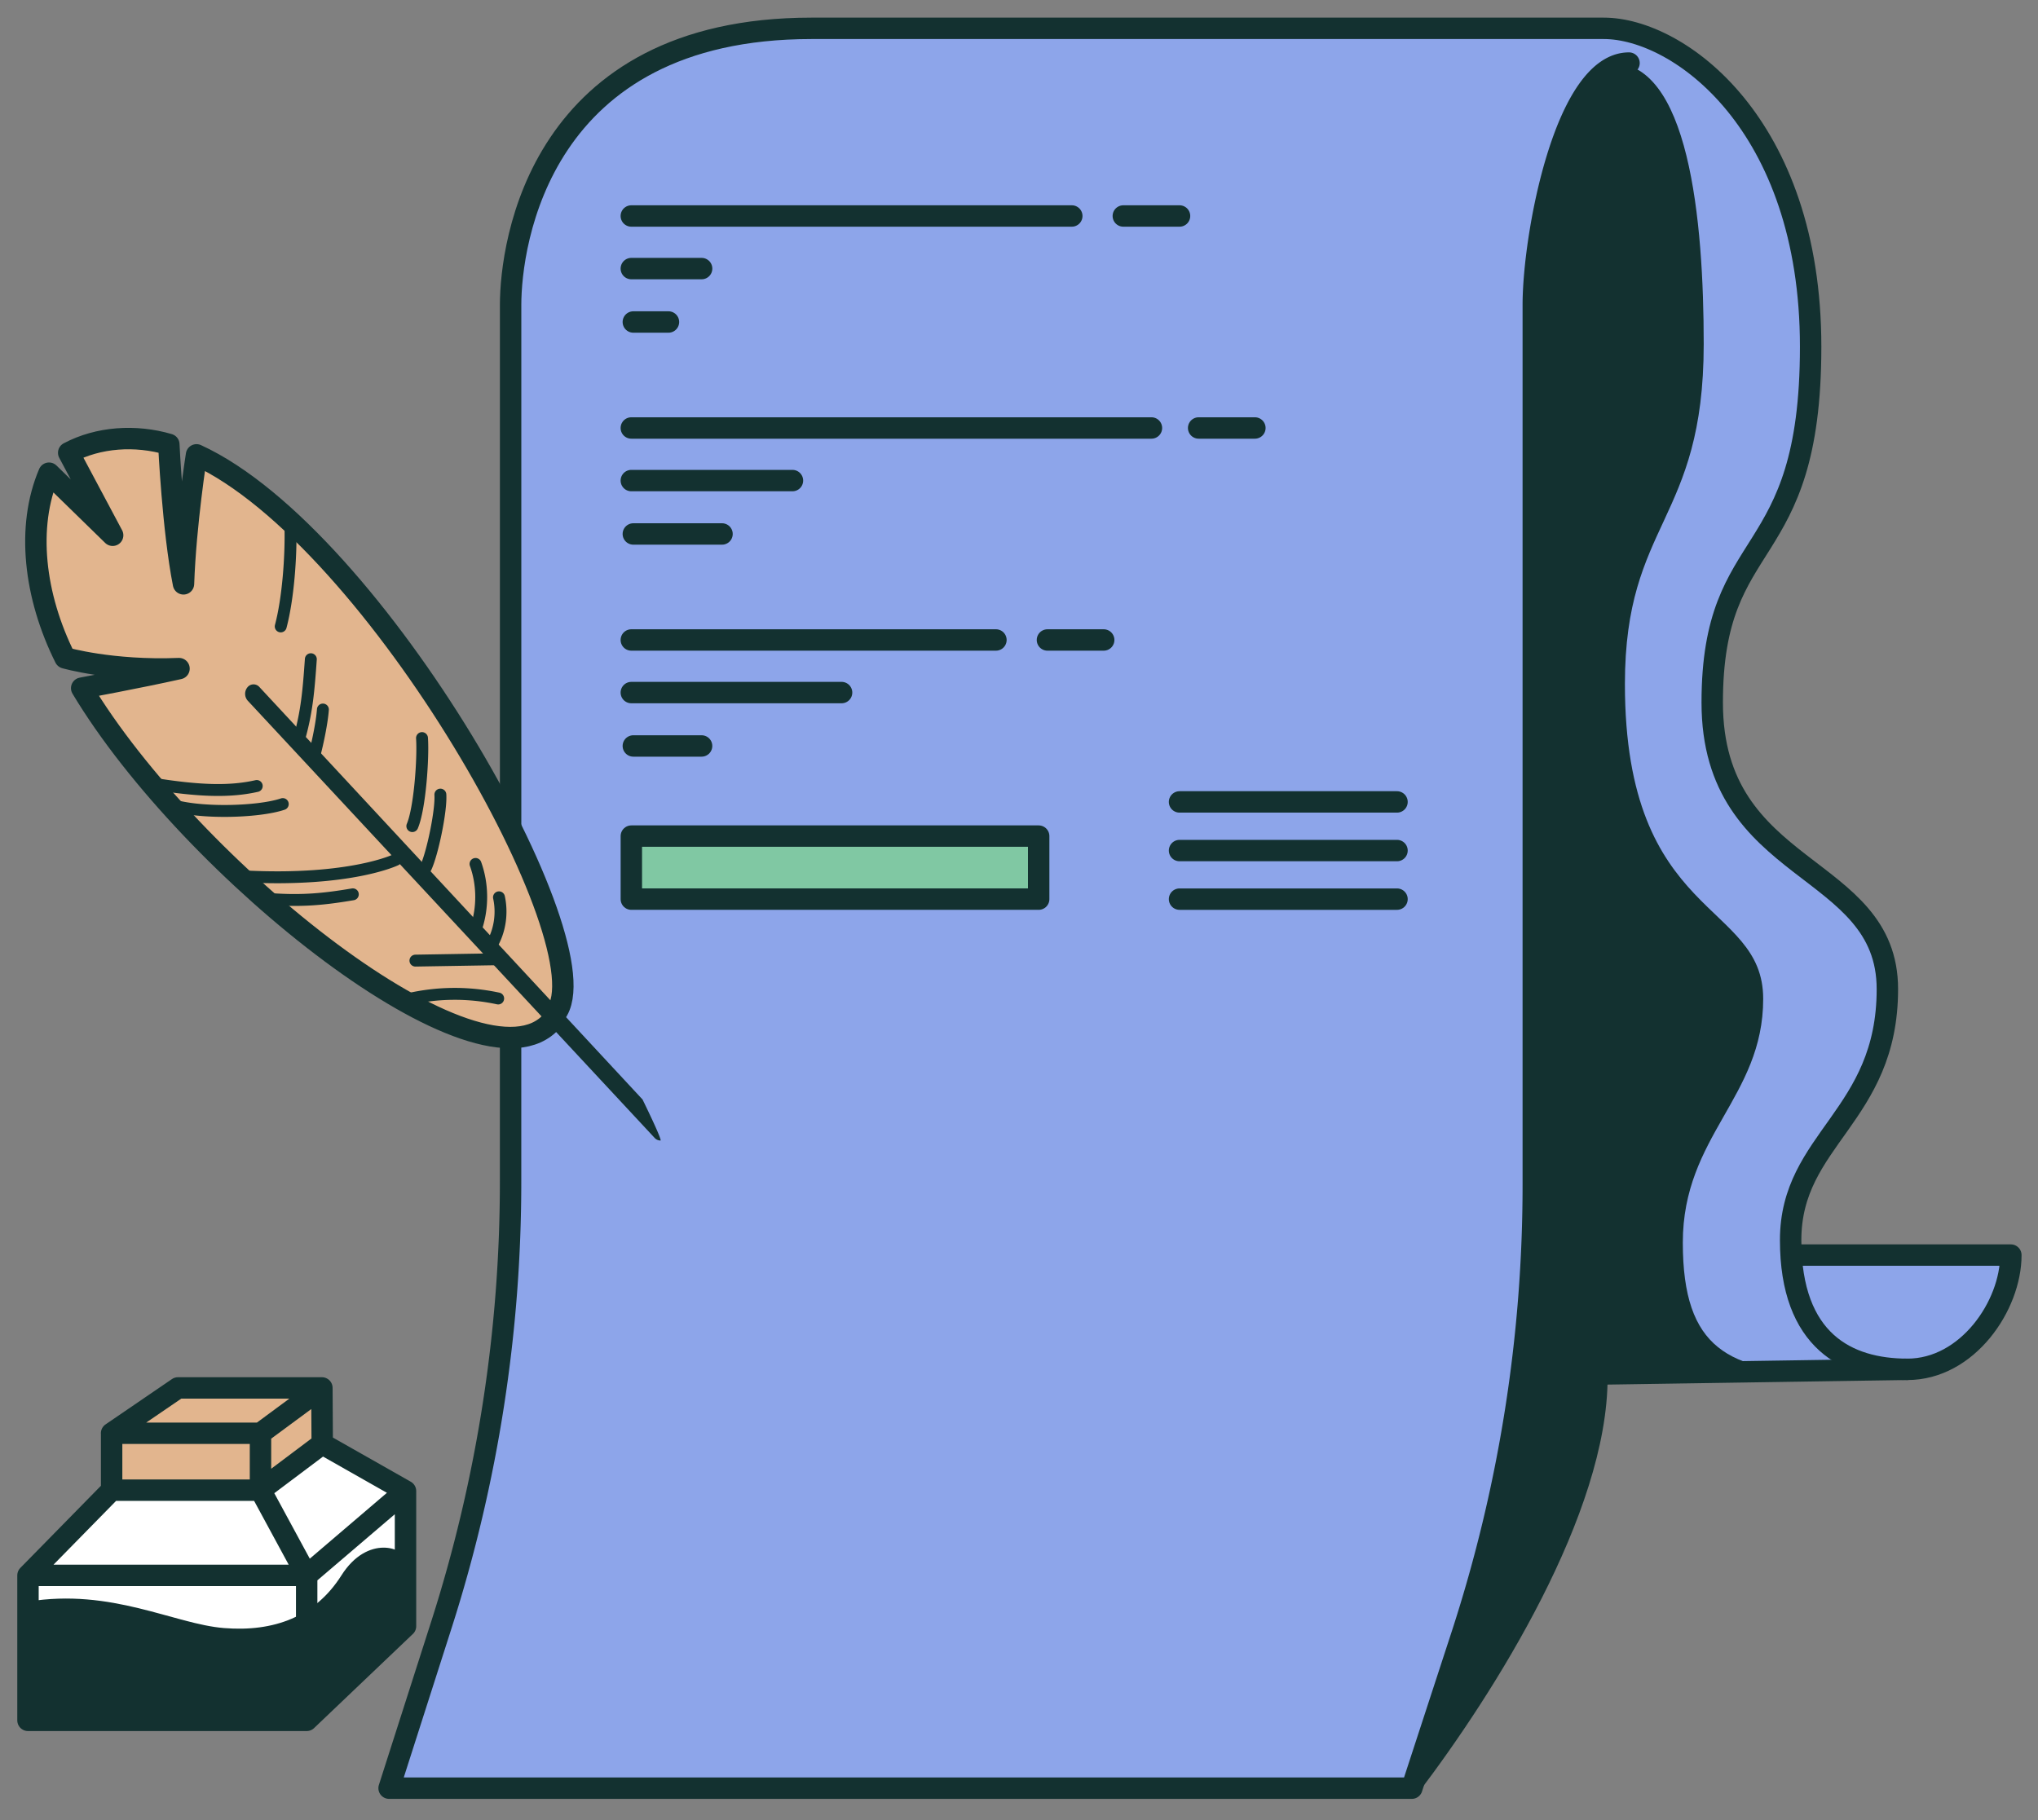 <svg xmlns="http://www.w3.org/2000/svg" width="75" height="67" fill="none"><rect width="100%" height="100%" fill="#808080" stroke="none"/><path fill="#E2B58E" d="m11.084 63.321 3.838-3.465v-4.975l-3.065-1.738-.011-2.057H6.55l-2.21 1.51-.233 2.253-3.078 3.138v5.334h10.055Z"/><path fill="#8DA5EA" d="m14.32 65.819 2.888-9.401s1.583-5.712 1.583-16.009V11.222s.85-6.796 4.682-8.665C27.488.6 31.814 1.043 31.814 1.043h27.728s6.98 2.166 6.98 9.63c0 2.776.27 5.088-.487 6.796-1.5 3.382-3.02 5.537-3.02 8.078l.385 3.141s1.65 2.134 3.038 3.247c1.388 1.114 3.08 1.945 3.02 4.472-.062 2.527-1.447 4.265-2.153 5.18-.707.914-1.45 3.472-1.407 4.208.043.737 1.407.244 1.407.244l6.695.157s-.076 3.888-3.806 4.205c-3.73.316-5.307.09-5.307.09l-7.305-.461-5.626 15.788H14.319Z"/><path fill="#80C8A3" d="m23.306 30.775-.043 2.354 14.848-.074v-2.28H23.306Z"/><path fill="#fff" d="m4.117 54.946-2.983 3.068L1 59.63l8.816 1.356 5.144-3.2-.184-2.935-2.983-1.675-2.095 1.618-5.58.151Z"/><path fill="#E2B58E" d="M20.362 37.498s-2.684 2.074-7.848-2.016c-1.501-1.189-6.594-5.075-9.41-9.99.873-.346 1.86-.54 2.981-.823.494-.125-3.708.094-3.768-.61-.051-.593-1.612-3.635-.621-6.371.259-.713 2.422 1.966 2.422 1.966l-1.51-3.196 3.612-.315.638 5.06s.184-3.1.44-4.497c2.608 1.774 3.121 2.023 6.116 5.434 2.993 3.41 4.117 5.969 5.17 7.827 1.053 1.857 2.907 5.869 1.778 7.53Z"/><path fill="#133130" d="M56.306 47.724V11.221c0-4.037 1.896-8.735 2.897-8.898 2.964-.19 3.495 5.831 3.495 10.34 0 6.544-2.9 6.54-2.9 12.516 0 8.723 5.089 7.964 5.089 11.587 0 3.623-2.958 5.039-2.958 8.971 0 3.933 1.703 4.723 5.257 4.828-4.735 0-6.566.012-11.209.012l.329-2.853Z"/><path fill="#133130" d="M52.187 66c2.816-3.702 6.974-10.296 6.974-15.294-.494-1.44-3.183-.129-3.183-.129L52.187 66ZM1.029 58.953c3.078-.505 5.38.825 7.213.972 1.832.148 3.355-.411 4.322-1.938.967-1.526 2.357-1.016 2.357-.546v2.415l-3.636 3.465H1.028v-4.368h.001Z"/><path stroke="#133130" stroke-linecap="round" stroke-linejoin="round" stroke-width=".788" d="M18.79 38.543v4.918a53.48 53.48 0 0 1-2.528 16.288l-1.943 6.069h37.637l1.85-5.665a53.467 53.467 0 0 0 2.62-16.576V11.22c0-2.543 1.173-8.898 3.523-8.898"/><path stroke="#133130" stroke-linecap="round" stroke-linejoin="round" stroke-width=".788" d="M65.914 46.197h8.087c0 1.86-1.596 4.205-3.807 4.205-2.21 0-4.297-1.034-4.297-4.757s3.56-4.55 3.56-9.237c0-4.688-6.446-4.14-6.446-10.55 0-6.411 3.622-4.892 3.622-13.095 0-8.204-4.85-11.72-7.612-11.72H29.86c-10.008 0-11.069 7.927-11.069 10.179V30.37"/><path fill="#133130" d="M24.306 41.98a.292.292 0 0 1-.211-.092L9.12 25.794a.38.38 0 0 1-.017-.492.287.287 0 0 1 .439-.019L23.646 40.47s.743 1.512.66 1.512Z"/><path stroke="#133130" stroke-linecap="round" stroke-linejoin="round" stroke-width=".788" d="M23.233 7.95h16.21M41.339 7.95h2.069M23.233 9.886h2.587M23.307 11.852H24.6M23.233 15.753h19.141M44.111 15.753h2.07M23.233 17.689h5.93M23.307 19.654h3.264M23.233 23.556h13.418M38.547 23.556h2.07M23.233 25.492h7.738M23.307 27.457h2.512M43.408 29.517h8.003M43.408 31.307h8.003M43.408 33.095h8.003M38.224 30.775h-14.99v2.32h14.99v-2.32ZM14.922 59.857l-3.636 3.465H1.03v-5.335l3.078-3.138v-2.094h5.478l2.26-1.669.012 2.057 3.065 1.739v4.975ZM9.586 52.754v2.095M11.286 63.322v-5.335M9.586 54.85l1.7 3.137M14.922 54.882l-3.636 3.105M11.286 57.987H1.03M11.858 53.143 9.586 54.85M4.106 54.85h5.48M4.106 52.755l2.444-1.669M11.845 51.086H6.55M20.31 37.583C17.716 40.559 6.993 31.985 3.006 25.33c0 0 2.167-.402 3.582-.72-2.486.1-4.194-.395-4.194-.395-1.137-2.28-1.431-4.829-.59-6.798l2.342 2.285-1.618-3.036c1.093-.58 2.458-.67 3.685-.309 0 0 .147 3.143.54 5.133.076-2.212.479-4.748.479-4.748 6.598 3.025 15.112 18.17 13.212 20.565"/><path stroke="#133130" stroke-linecap="round" stroke-linejoin="round" stroke-width=".438" d="M10.331 23.057c.27-1.019.387-2.557.357-3.704M11.017 27.167c.273-.974.34-1.727.422-2.903M11.57 27.802c.132-.5.28-1.228.313-1.686M5.558 28.834c1.817.298 2.927.314 3.89.097M6.22 29.596c1.064.369 3.288.304 4.186 0M9.02 32.26c3.888.196 5.545-.613 5.545-.613M9.998 33.096c1.164.079 1.955-.004 2.986-.178M15.174 30.407c.28-.658.407-2.518.356-3.24M15.67 31.935c.243-.513.574-2.1.536-2.687M14.994 36.784a7.591 7.591 0 0 1 3.339-.032M18.294 35.308l-3.006.05M18.148 34.681c.259-.492.337-1.099.215-1.653M17.528 34.148c.25-.75.24-1.606-.028-2.348"/><path stroke="#133130" stroke-linecap="round" stroke-linejoin="round" stroke-width=".788" d="m70.194 50.401-11.452.175"/></svg>